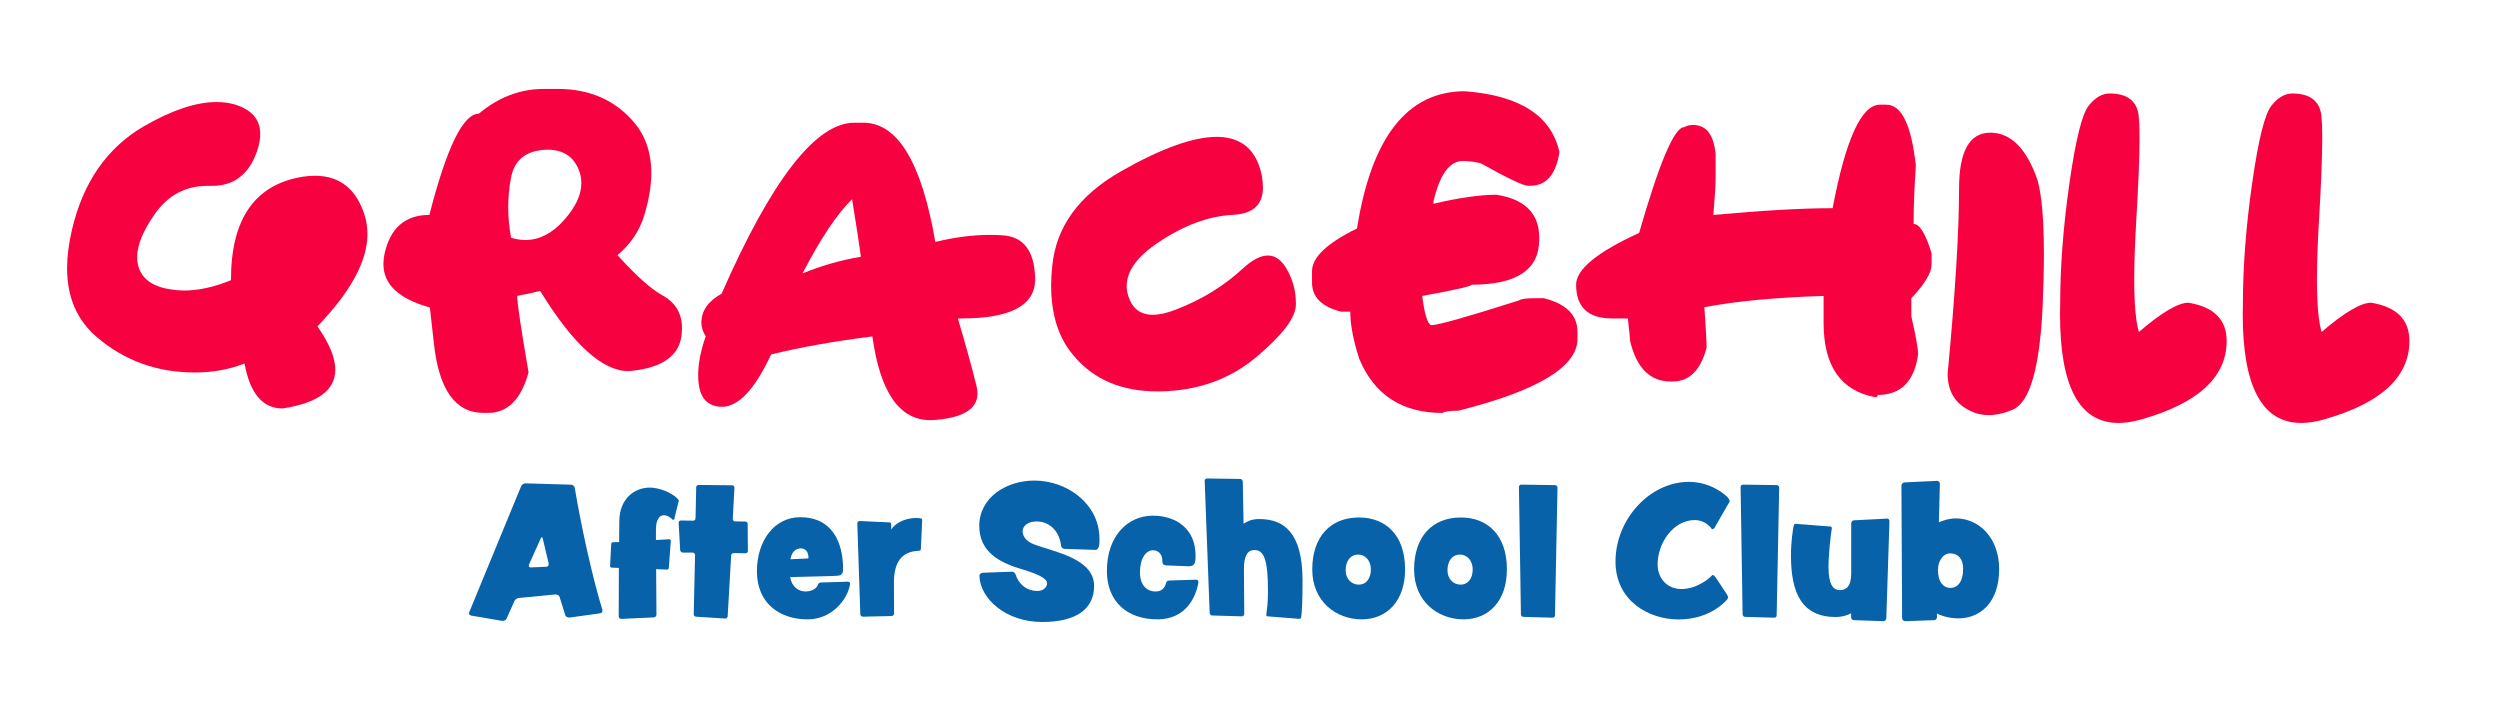 <?xml version="1.0" encoding="UTF-8"?> <!-- Generator: Adobe Illustrator 23.0.0, SVG Export Plug-In . SVG Version: 6.00 Build 0) --> <svg xmlns="http://www.w3.org/2000/svg" xmlns:xlink="http://www.w3.org/1999/xlink" id="Layer_1" x="0px" y="0px" viewBox="0 0 524.17 148.74" style="enable-background:new 0 0 524.17 148.74;" xml:space="preserve"> <style type="text/css"> .st0{fill:#F70141;} .st1{fill:#0862A9;} </style> <g> <path class="st0" d="M49.17,21.89c3.59,1.08,5.39,3.13,5.39,6.17c0,1.08-0.21,2.27-0.64,3.57c-1.68,4.9-4.84,7.34-9.47,7.34h-0.98 c-4.65,0-8.37,2.03-11.15,6.1c-2.38,3.44-3.57,6.39-3.57,8.86c0,0.58,0.07,1.13,0.2,1.65c0.67,2.81,2.94,4.5,6.81,5.09 c0.92,0.16,1.86,0.24,2.83,0.24c3.05,0,6.33-0.72,9.84-2.16v-0.1c0-12.78,5.02-19.98,15.06-21.6c0.88-0.13,1.72-0.2,2.53-0.2 c5.26,0,8.75,2.81,10.48,8.42c0.36,1.24,0.54,2.5,0.54,3.81c0,5.64-3.49,12.08-10.48,19.34c2.49,3.57,3.74,6.6,3.74,9.1 c0,4.29-3.68,7-11.05,8.12c-4.18,0-6.84-3.15-7.98-9.43c-3.21,1.26-6.68,1.89-10.41,1.89c-7.93,0-14.79-2.48-20.59-7.45 c-4.13-3.53-6.2-8.33-6.2-14.42c0-2.47,0.34-5.14,1.01-8.02c2.34-10.02,7.38-17.27,15.13-21.76c5.86-3.37,10.9-5.05,15.13-5.05 C46.68,21.38,47.96,21.55,49.17,21.89z"></path> <path class="st0" d="M113.25,61c-1.53,0.38-3.13,0.73-4.82,1.04c0,1.44,0.8,6.78,2.39,16.04c-1.55,5.66-4.38,8.49-8.49,8.49h-0.98 c-5.88,0-9.34-4.87-10.38-14.62l-0.84-7.48c-6.49-1.8-9.74-4.83-9.74-9.1c0-0.7,0.08-1.43,0.24-2.19c1.21-5.41,4.35-8.12,9.4-8.12 c3.62-14.15,7.08-21.23,10.38-21.23c4.11-3.46,8.67-5.19,13.68-5.19h2.83c6.72,0,12.06,2.35,16.04,7.04 c2.4,2.85,3.6,6.38,3.6,10.58c0,2.72-0.51,5.72-1.52,9c-0.97,3.15-2.82,5.9-5.56,8.25c3.91,4.31,7.03,7.11,9.37,8.39 c2.76,1.5,4.14,3.8,4.14,6.87c0,0.58-0.05,1.2-0.13,1.85c-0.65,4.04-4.04,6.41-10.17,7.11c-0.31,0.05-0.63,0.07-0.94,0.07 C126.32,77.82,120.15,72.21,113.25,61z M107.16,49.85c1.03,0.31,2.03,0.47,3,0.47c2.9,0,5.57-1.36,8.02-4.08 c2.47-2.76,3.71-5.37,3.71-7.82c0-0.76-0.11-1.52-0.34-2.26c-1.01-3.08-3.17-4.67-6.47-4.78c-4.63,0-7.29,2.03-7.98,6.1 c-0.36,1.95-0.54,3.92-0.54,5.9C106.55,45.52,106.75,47.67,107.16,49.85z"></path> <path class="st0" d="M179.12,25.73h1.89c7.21,0,12.24,8.33,15.09,25c4.07-0.99,7.86-1.48,11.39-1.48c0.99,0,1.95,0.03,2.9,0.1 c4.31,0.36,6.53,3.38,6.64,9.06v0.17c0,5.46-5.16,8.19-15.46,8.19h-0.74c1.55,5.19,2.85,9.91,3.91,14.15 c0.13,0.56,0.2,1.09,0.2,1.58c0,3.26-3.02,5.11-9.06,5.56c-0.29,0.02-0.57,0.03-0.84,0.03c-6.47,0-10.51-5.85-12.13-17.55 c-7.79,0.97-14.87,2.22-21.23,3.77c-3.41,7.32-6.85,10.98-10.31,10.98c-0.31,0-0.62-0.02-0.91-0.07c-2.34-0.36-3.66-1.98-3.98-4.85 c-0.07-0.54-0.1-1.1-0.1-1.69c0-2.45,0.53-5.17,1.58-8.15c-0.61-1.03-0.91-1.98-0.91-2.83c0-2.52,1.42-4.56,4.25-6.13 C161.78,37.68,171.06,25.73,179.12,25.73z M168.27,57.33c3.93-1.62,8.01-2.78,12.23-3.5c-0.29-2.31-0.91-6.33-1.85-12.06 C175.48,44.87,172.02,50.05,168.27,57.33z"></path> <path class="st0" d="M263.3,74.95c-5.49,4.58-12.13,6.95-19.93,7.11h-0.71c-7.48,0-13.3-2.46-17.45-7.38 c-3.21-3.66-4.82-8.6-4.82-14.82c0-1.33,0.08-2.71,0.24-4.14c0.81-8.2,5.62-14.8,14.42-19.81c8.47-4.81,15.14-7.21,20.01-7.21h0.54 c4.92,0.2,7.91,2.91,8.96,8.12c0.16,0.9,0.24,1.72,0.24,2.46c0,3.64-2.09,5.56-6.27,5.76c-5.08,0.25-10.32,2.19-15.73,5.83 c-4.38,2.94-6.57,5.98-6.57,9.1c0,0.72,0.12,1.45,0.37,2.19c0.83,2.56,2.54,3.84,5.12,3.84c1.37,0,3-0.37,4.88-1.11 c5.37-2.07,10.03-4.93,13.98-8.59c1.98-1.82,3.73-2.73,5.26-2.73c1.5,0,2.8,0.9,3.87,2.7c1.33,2.29,1.99,4.69,1.99,7.21V64 C271.59,66.72,268.79,70.37,263.3,74.95z"></path> <path class="st0" d="M307.15,19.13c11.5,0.88,18.1,5.12,19.81,12.74c-0.7,4.72-2.74,7.08-6.13,7.08h-0.47 c-0.94,0-4.25-1.57-9.91-4.72c-1.21-0.31-2.47-0.47-3.77-0.47c-2.76,0-4.81,2.83-6.13,8.49v0.47c5.39-1.26,9.79-1.89,13.21-1.89 c5.97,0.94,8.96,3.93,8.96,8.96v0.47c0,6.29-4.72,9.43-14.15,9.43c0,0.31-3.46,1.1-10.38,2.36c0.49,3.84,1.12,5.88,1.89,6.13 c1.39,0,7.52-1.73,18.4-5.19c0.4-0.31,1.5-0.47,3.3-0.47h1.89c4.72,1.17,7.08,3.53,7.08,7.08v1.42c0,5.88-8.33,10.92-25,15.09 c-1.8,0-2.9,0.16-3.3,0.47c-8.47,0-14.29-3.77-17.45-11.32c-1.26-3.89-1.89-7.19-1.89-9.91h-1.89c-4.09-1.01-6.13-3.05-6.13-6.13 v-2.36c0-2.9,3.14-5.88,9.43-8.96C287.56,28.72,295.11,19.13,307.15,19.13z"></path> <path class="st0" d="M395.56,21.96c3.14,0,5.19,4.25,6.13,12.74c-0.31,4.63-0.47,8.71-0.47,12.26c1.26,0,2.52,2.04,3.77,6.13v2.36 c0,1.73-1.42,4.09-4.25,7.08v3.77c0.94,4.09,1.42,6.76,1.42,8.02c-0.79,5.66-3.62,8.49-8.49,8.49c0,0.31-0.16,0.47-0.47,0.47 c-7.23-1.33-10.85-6.51-10.85-15.57v-5.66c-10.08,0.31-18.42,1.1-25,2.36c0.31,4.38,0.47,7.21,0.47,8.49 c-1.26,4.72-3.62,7.08-7.08,7.08h-0.47c-4.31,0-7.14-2.83-8.49-8.49c0-0.38-0.16-1.95-0.47-4.72h-3.3c-5.03,0-7.55-2.36-7.55-7.08 c0-3.21,4.4-6.83,13.21-10.85c4.25-14.78,7.39-22.17,9.43-22.17c0.54-0.31,1.17-0.47,1.89-0.47c2.76,0,4.33,2.04,4.72,6.13v4.72 c0,1.64-0.16,4.31-0.47,8.02c10.24-0.94,18.58-1.42,25-1.42c2.74-14.46,6.04-21.7,9.91-21.7H395.56z"></path> <path class="st0" d="M417.29,27.82c4.33,0,7.65,3.34,9.94,10.01c0.88,3.26,1.31,8.4,1.31,15.43c0,3.28-0.09,6.95-0.27,11.02 c-0.61,12.87-2.68,20.07-6.23,21.6c-1.77,0.76-3.46,1.15-5.05,1.15s-3.08-0.39-4.45-1.18c-2.79-1.53-4.18-4.03-4.18-7.51 c1.59-16.82,2.39-29.74,2.39-38.75C410.75,31.74,412.93,27.82,417.29,27.82z"></path> <path class="st0" d="M442.32,19.6c3.71,0,5.74,1.57,6.1,4.72c0.11,1.06,0.17,2.58,0.17,4.58c0,4-0.24,9.92-0.71,17.76 c-0.27,4.63-0.4,8.61-0.4,11.96c0,5.19,0.33,8.85,0.98,10.98c4.76-4.09,8.22-6.13,10.38-6.13c5.35,0.88,8.02,3.55,8.02,8.02 c0,7.55-5.92,13.02-17.76,16.41c-1.77,0.52-3.41,0.78-4.92,0.78c-8.18,0-12.26-7.58-12.26-22.74c0-0.65,0.01-1.31,0.03-1.99 c0-8,0.65-16.53,1.95-25.59c1.3-9.06,2.64-14.45,4.01-16.17C439.28,20.46,440.75,19.6,442.32,19.6z"></path> <path class="st0" d="M480.63,19.6c3.71,0,5.74,1.57,6.1,4.72c0.11,1.06,0.17,2.58,0.17,4.58c0,4-0.24,9.92-0.71,17.76 c-0.27,4.63-0.4,8.61-0.4,11.96c0,5.19,0.33,8.85,0.98,10.98c4.76-4.09,8.22-6.13,10.38-6.13c5.35,0.88,8.02,3.55,8.02,8.02 c0,7.55-5.92,13.02-17.76,16.41c-1.77,0.52-3.41,0.78-4.92,0.78c-8.18,0-12.26-7.58-12.26-22.74c0-0.65,0.01-1.31,0.03-1.99 c0-8,0.65-16.53,1.95-25.59c1.3-9.06,2.64-14.45,4.01-16.17C477.58,20.46,479.05,19.6,480.63,19.6z"></path> </g> <g> <path class="st1" d="M125.8,128.6l-6.37,0.88c-0.03,0-0.07,0-0.1,0c-0.32,0-0.74-0.18-0.81-0.49l-1.19-3.82 c-0.07-0.32-0.49-0.53-0.84-0.53c-0.04,0-0.04,0-0.07,0l-7.67,0.74c-0.35,0.04-0.73,0.31-0.88,0.63l-1.65,3.68 c-0.14,0.31-0.46,0.49-0.77,0.49c-0.04,0-0.11,0-0.14,0l-6.55-1.12c-0.25-0.03-0.42-0.25-0.42-0.49c0-0.07,0-0.14,0.04-0.21 l10.89-26.43c0.14-0.31,0.53-0.59,0.88-0.59h0.03l9.56,0.28c0.35,0,0.7,0.31,0.77,0.67c1.43,8.58,3.85,19.32,5.81,25.62 c0,0.03,0,0.1,0,0.14C126.32,128.32,126.11,128.56,125.8,128.6z M115.05,118.2l-1.26-5.32c-0.04-0.18-0.11-0.25-0.18-0.25 c-0.07,0-0.14,0.07-0.21,0.21l-2.49,5.53c-0.04,0.11-0.04,0.17-0.04,0.25c0,0.21,0.14,0.35,0.42,0.35l3.26-0.14 c0.28,0,0.49-0.21,0.49-0.49C115.05,118.31,115.05,118.24,115.05,118.2z"></path> <path class="st1" d="M141.41,108.65v0.04h0.04c0,0.14-0.21,0.32-0.32,0.32c-0.04,0-0.04,0-0.07-0.04 c-0.63-0.63-1.26-0.95-1.85-0.95c-0.95,0-1.68,0.95-1.68,3.01v0.1v2.1l2.77-0.17c0.17,0,0.35,0.14,0.35,0.31v0.04l-0.42,5.67 c-0.04,0.17-0.17,0.35-0.35,0.35l-2.31-0.1l0.07,9.52c0,0.32-0.25,0.6-0.56,0.6h-0.04l-6.75,0.31h-0.04 c-0.35,0-0.56-0.31-0.53-0.63l0.04-10.05l-1.5-0.07c-0.18,0-0.35-0.14-0.35-0.31c0-0.04,0-0.04,0-0.04l0.25-4.62 c0-0.17,0.14-0.35,0.35-0.35l1.3-0.04l0.04-4.45c0.07-4.55,3.04-6.97,6.44-6.97c1.54,0,4.41,0.84,5.81,2.38 c0.14,0.18,0.25,0.21,0.21,0.42L141.41,108.65z"></path> <path class="st1" d="M156.81,115.51c0,0.28-0.21,0.49-0.46,0.49l-2.52-0.04c-0.28,0-0.53,0.21-0.53,0.49l-0.73,12.78 c-0.04,0.28-0.25,0.46-0.49,0.46h-0.04l-6.13-0.39c-0.25,0-0.46-0.25-0.46-0.49c0-0.03,0-0.03,0-0.03l0.28-12.39v-0.04 c0-0.25-0.25-0.46-0.49-0.49h-2.1c-0.28,0-0.49-0.25-0.53-0.49l-0.32-5.74v-0.04c0-0.25,0.21-0.46,0.46-0.46l2.59,0.04 c0.28,0,0.49-0.21,0.49-0.49l0.14-6.51c0-0.28,0.21-0.49,0.49-0.49l7.07,0.07c0.25,0,0.46,0.21,0.46,0.49l-0.35,6.55 c0,0.04,0,0.04,0,0.04c0,0.28,0.21,0.49,0.46,0.49l2.17,0.03c0.28,0,0.49,0.21,0.49,0.49L156.81,115.51z"></path> <path class="st1" d="M178.23,122.54c-0.56,3.19-3.82,7.32-8.89,7.32c-6.09,0-10.64-3.54-10.64-10.08c0-6.48,3.71-11.34,9.07-11.34 c6.69,0,9,5.22,9,10.92c0,1.08-0.56,1.33-1.12,1.33c0,0.04-0.59,0.1-9.98,0.31c0.42,2.24,1.89,3.01,3.25,3.01 c1.23,0,2.35-0.63,2.56-1.4c0.07-0.31,0.31-0.49,0.77-0.49c3.68-0.07,5.39-0.17,5.46-0.17h-0.04h0.04c0.35,0,0.53,0.17,0.53,0.46 C178.23,122.47,178.23,122.51,178.23,122.54z M167.94,114.98c-1.08,0-1.93,0.67-2.21,2.28c1.47-0.07,3.5-0.17,3.64-0.17 c0.11,0,0.14-0.04,0.14-0.17C169.51,115.89,169.02,114.98,167.94,114.98z"></path> <path class="st1" d="M193.35,109c0,0.74-0.25,5.32-0.28,6.16c0,0.18-0.14,0.28-0.35,0.32c-3.75,0.11-5.32,2.49-5.29,6.79 c0,0,0.03,2.76,0.03,6.33c0,0.32-0.24,0.56-0.56,0.56l-5.95,0.14h-0.04c-0.28,0-0.53-0.21-0.53-0.52l-0.63-19.01v-0.04 c0-0.28,0.21-0.49,0.49-0.49h0.04l6.02,0.28c0.46,0,0.56,0.1,0.56,0.49v0.84c0,0.07,0,0.14,0.04,0.14c0,0,0.04-0.04,0.07-0.11 c1.22-1.71,3.54-2.27,5.11-2.27c0.38,0,0.7,0.03,0.98,0.07c0.11,0.04,0.28,0.11,0.28,0.28V109z"></path> <path class="st1" d="M230.48,114.21c-0.07,0.63-0.35,1.08-0.81,1.08c0,0,0,0-0.03,0l-6.44-0.21c-0.42,0-0.7-0.39-0.73-0.67 c-0.21-2.35-1.89-5.08-5.15-5.08c-1.82,0-2.91,0.95-2.91,2.07c0,0.91,0.63,2.03,2.21,2.66c4.2,1.65,12.78,2.94,12.78,8.79 c0,4.83-3.71,7.56-10.89,7.56c-7.6,0-12.95-4.83-13.16-9.59c0-0.04,0-0.04,0-0.04c0-0.49,0.49-0.7,0.74-0.7l6.06-0.21 c0.03,0,0.03,0,0.03,0c0.46,0,0.7,0.39,0.77,0.6c0.42,1.47,1.86,3.43,4.59,3.43c1.15,0,2-0.73,2-1.61c0-1.68-5.53-2.94-6.83-3.43 c-3.57-1.29-7.39-3.43-7.39-8.61c0-5.92,5.64-9.49,11.55-9.49c6.93,0,13.65,4.94,13.65,12.18 C230.52,113.37,230.55,113.79,230.48,114.21z"></path> <path class="st1" d="M251.27,122.12c-0.52,3.15-2.7,7.74-8.58,7.74c-6.3,0-10.61-3.64-10.61-10.19c0-7.21,4.31-11.55,9.63-11.55 c4.94,0,8.96,2.8,8.96,8.33c0,0.38,0,0.98-0.11,1.4c-0.17,0.67-0.7,0.91-1.33,0.88l-4.69-0.18c-0.77-0.04-0.84-0.46-0.84-1.08 c0-1.08-0.7-2.1-1.96-2.1c-1.44,0-2.73,1.68-2.73,4.62c0,3.15,1.89,4.03,3.25,4.03c1.58,0,2.03-1.05,2.24-1.82 c0.11-0.35,0.32-0.49,0.77-0.49c3.67-0.1,5.39-0.17,5.46-0.17c0.35,0,0.52,0.14,0.52,0.46 C251.27,122.02,251.27,122.09,251.27,122.12z"></path> <path class="st1" d="M272.83,129.4c-0.04,0.21-0.17,0.35-0.46,0.35c0,0,0,0-0.04,0l-6.55-0.52c-0.17,0-0.28-0.14-0.28-0.28v-0.04 c0.14-1.19,0.35-2.21,0.35-4.97c0-6.34-0.74-8.61-2.83-8.61c-1.44,0-2.21,1.16-2.21,4.06l0.07,9.31c0,0.28-0.25,0.53-0.49,0.53 c-0.04,0-0.04,0-0.04,0l-6.16-0.18c-0.32,0-0.53-0.25-0.56-0.52l-1.05-27.72c0-0.28,0.21-0.49,0.49-0.49l6.97,0.1 c0.28,0,0.49,0.25,0.53,0.53l0.17,8.86c0.67-0.38,1.43-0.98,3.29-0.98c5.15,0,9.07,2.8,9.07,12.88 C273.11,125.97,272.97,128.42,272.83,129.4z"></path> <path class="st1" d="M285.5,129.86c-5.29,0-10.36-3.68-10.36-10.47c0-6.79,3.75-10.89,9.8-10.89c5.6,0,9.66,3.68,9.66,10.89 C294.6,126.01,290.79,129.86,285.5,129.86z M284.8,116.28c-1.75,0-2.66,1.44-2.66,3.29c0,1.85,1.26,3.01,2.77,3.01 c1.54,0,2.52-1.29,2.52-3.22C287.43,117.54,286.23,116.28,284.8,116.28z"></path> <path class="st1" d="M306.85,129.86c-5.29,0-10.36-3.68-10.36-10.47c0-6.79,3.75-10.89,9.8-10.89c5.6,0,9.66,3.68,9.66,10.89 C315.95,126.01,312.14,129.86,306.85,129.86z M306.15,116.28c-1.75,0-2.66,1.44-2.66,3.29c0,1.85,1.26,3.01,2.77,3.01 c1.54,0,2.52-1.29,2.52-3.22C308.77,117.54,307.58,116.28,306.15,116.28z"></path> <path class="st1" d="M326.03,129.02c0,0.28-0.21,0.49-0.49,0.49c-0.04,0-0.04,0-0.04,0l-6.09-0.17c-0.28,0-0.52-0.25-0.52-0.53 l-0.42-26.67c0-0.04,0-0.04,0-0.04c0-0.28,0.21-0.49,0.49-0.49l7.07,0.1c0.28,0,0.53,0.25,0.53,0.53L326.03,129.02z"></path> <path class="st1" d="M362.6,105.25c-0.18,0.25-2.91,5.08-3.08,5.36c-0.17,0.25-0.38,0.35-0.49,0.35c-0.07,0-0.11-0.04-0.14-0.07 c-0.17-0.28-1.37-1.85-3.57-1.85c-4.41,0-7.77,4.73-7.77,9.31c0,2.94,2.03,5.15,4.97,5.15c3.43,0,6.09-2.45,6.3-2.73 c0.1-0.14,0.21-0.21,0.31-0.21c0.11,0,0.25,0.07,0.38,0.25c0.32,0.35,2.42,3.61,2.63,3.92c0.1,0.17,0.17,0.35,0.17,0.52 c0,0.14-0.07,0.28-0.14,0.39c-0.28,0.35-3.57,4.24-10.22,4.24c-6.34,0-13.23-3.96-13.23-12.15c0-8.82,7.14-16.7,15.4-16.7 c4.73,0,7.88,2.91,8.19,3.33c0.17,0.28,0.35,0.52,0.35,0.7C362.67,105.11,362.64,105.18,362.6,105.25z"></path> <path class="st1" d="M372.51,129.02c0,0.28-0.21,0.49-0.49,0.49c-0.04,0-0.04,0-0.04,0l-6.09-0.17c-0.28,0-0.52-0.25-0.52-0.53 l-0.42-26.67c0-0.04,0-0.04,0-0.04c0-0.28,0.21-0.49,0.49-0.49l7.07,0.1c0.28,0,0.53,0.25,0.53,0.53L372.51,129.02z"></path> <path class="st1" d="M395.5,129.65c-0.04,0.31-0.28,0.59-0.6,0.59h-0.03l-6.16-0.21c-0.32,0-0.59-0.28-0.59-0.59v-0.84 c-0.91,0.46-2,0.77-3.19,0.77c-7.14,0-9.42-5.01-9.42-12.85c0-3.04,0.38-5.36,0.59-6.41c0.04-0.17,0.21-0.28,0.39-0.28 c0,0,0,0,0.03,0l7.21,0.56c0.17,0,0.35,0.1,0.35,0.31c0,0,0,0.04,0,0.07c-0.25,1.37-0.7,5.57-0.7,8.09c0,3.57,0.91,4.87,2.38,4.87 c1.47,0,2.35-0.95,2.38-3.4v-10.61c0.03-0.35,0.28-0.63,0.59-0.63l6.86-0.35c0,0,0-0.04,0.04-0.04c0.28,0,0.53,0.25,0.53,0.56 L395.5,129.65z"></path> <path class="st1" d="M410.62,129.65c-1.58,0-3.19-0.35-4.52-1.02l0.04,0.7c0,0.38-0.28,0.7-0.67,0.7l-5.99,0.21 c-0.35,0-0.67-0.28-0.67-0.67l-0.14-27.76c0-0.35,0.32-0.67,0.67-0.67l6.76-0.32c0.35,0,0.67,0.28,0.63,0.63l-0.21,8.05 c0.95-0.39,2.14-0.81,3.57-0.81c4.87,0,9.07,4.13,9.07,10.61C419.16,126.43,415.1,129.65,410.62,129.65z M408.91,116.03 c-1.65,0-2.59,1.82-2.59,3.46c0,2.56,1.19,3.78,2.59,3.78c1.64,0,2.7-1.43,2.7-4.06C411.6,117.22,410.59,116.03,408.91,116.03z"></path> </g> </svg> 